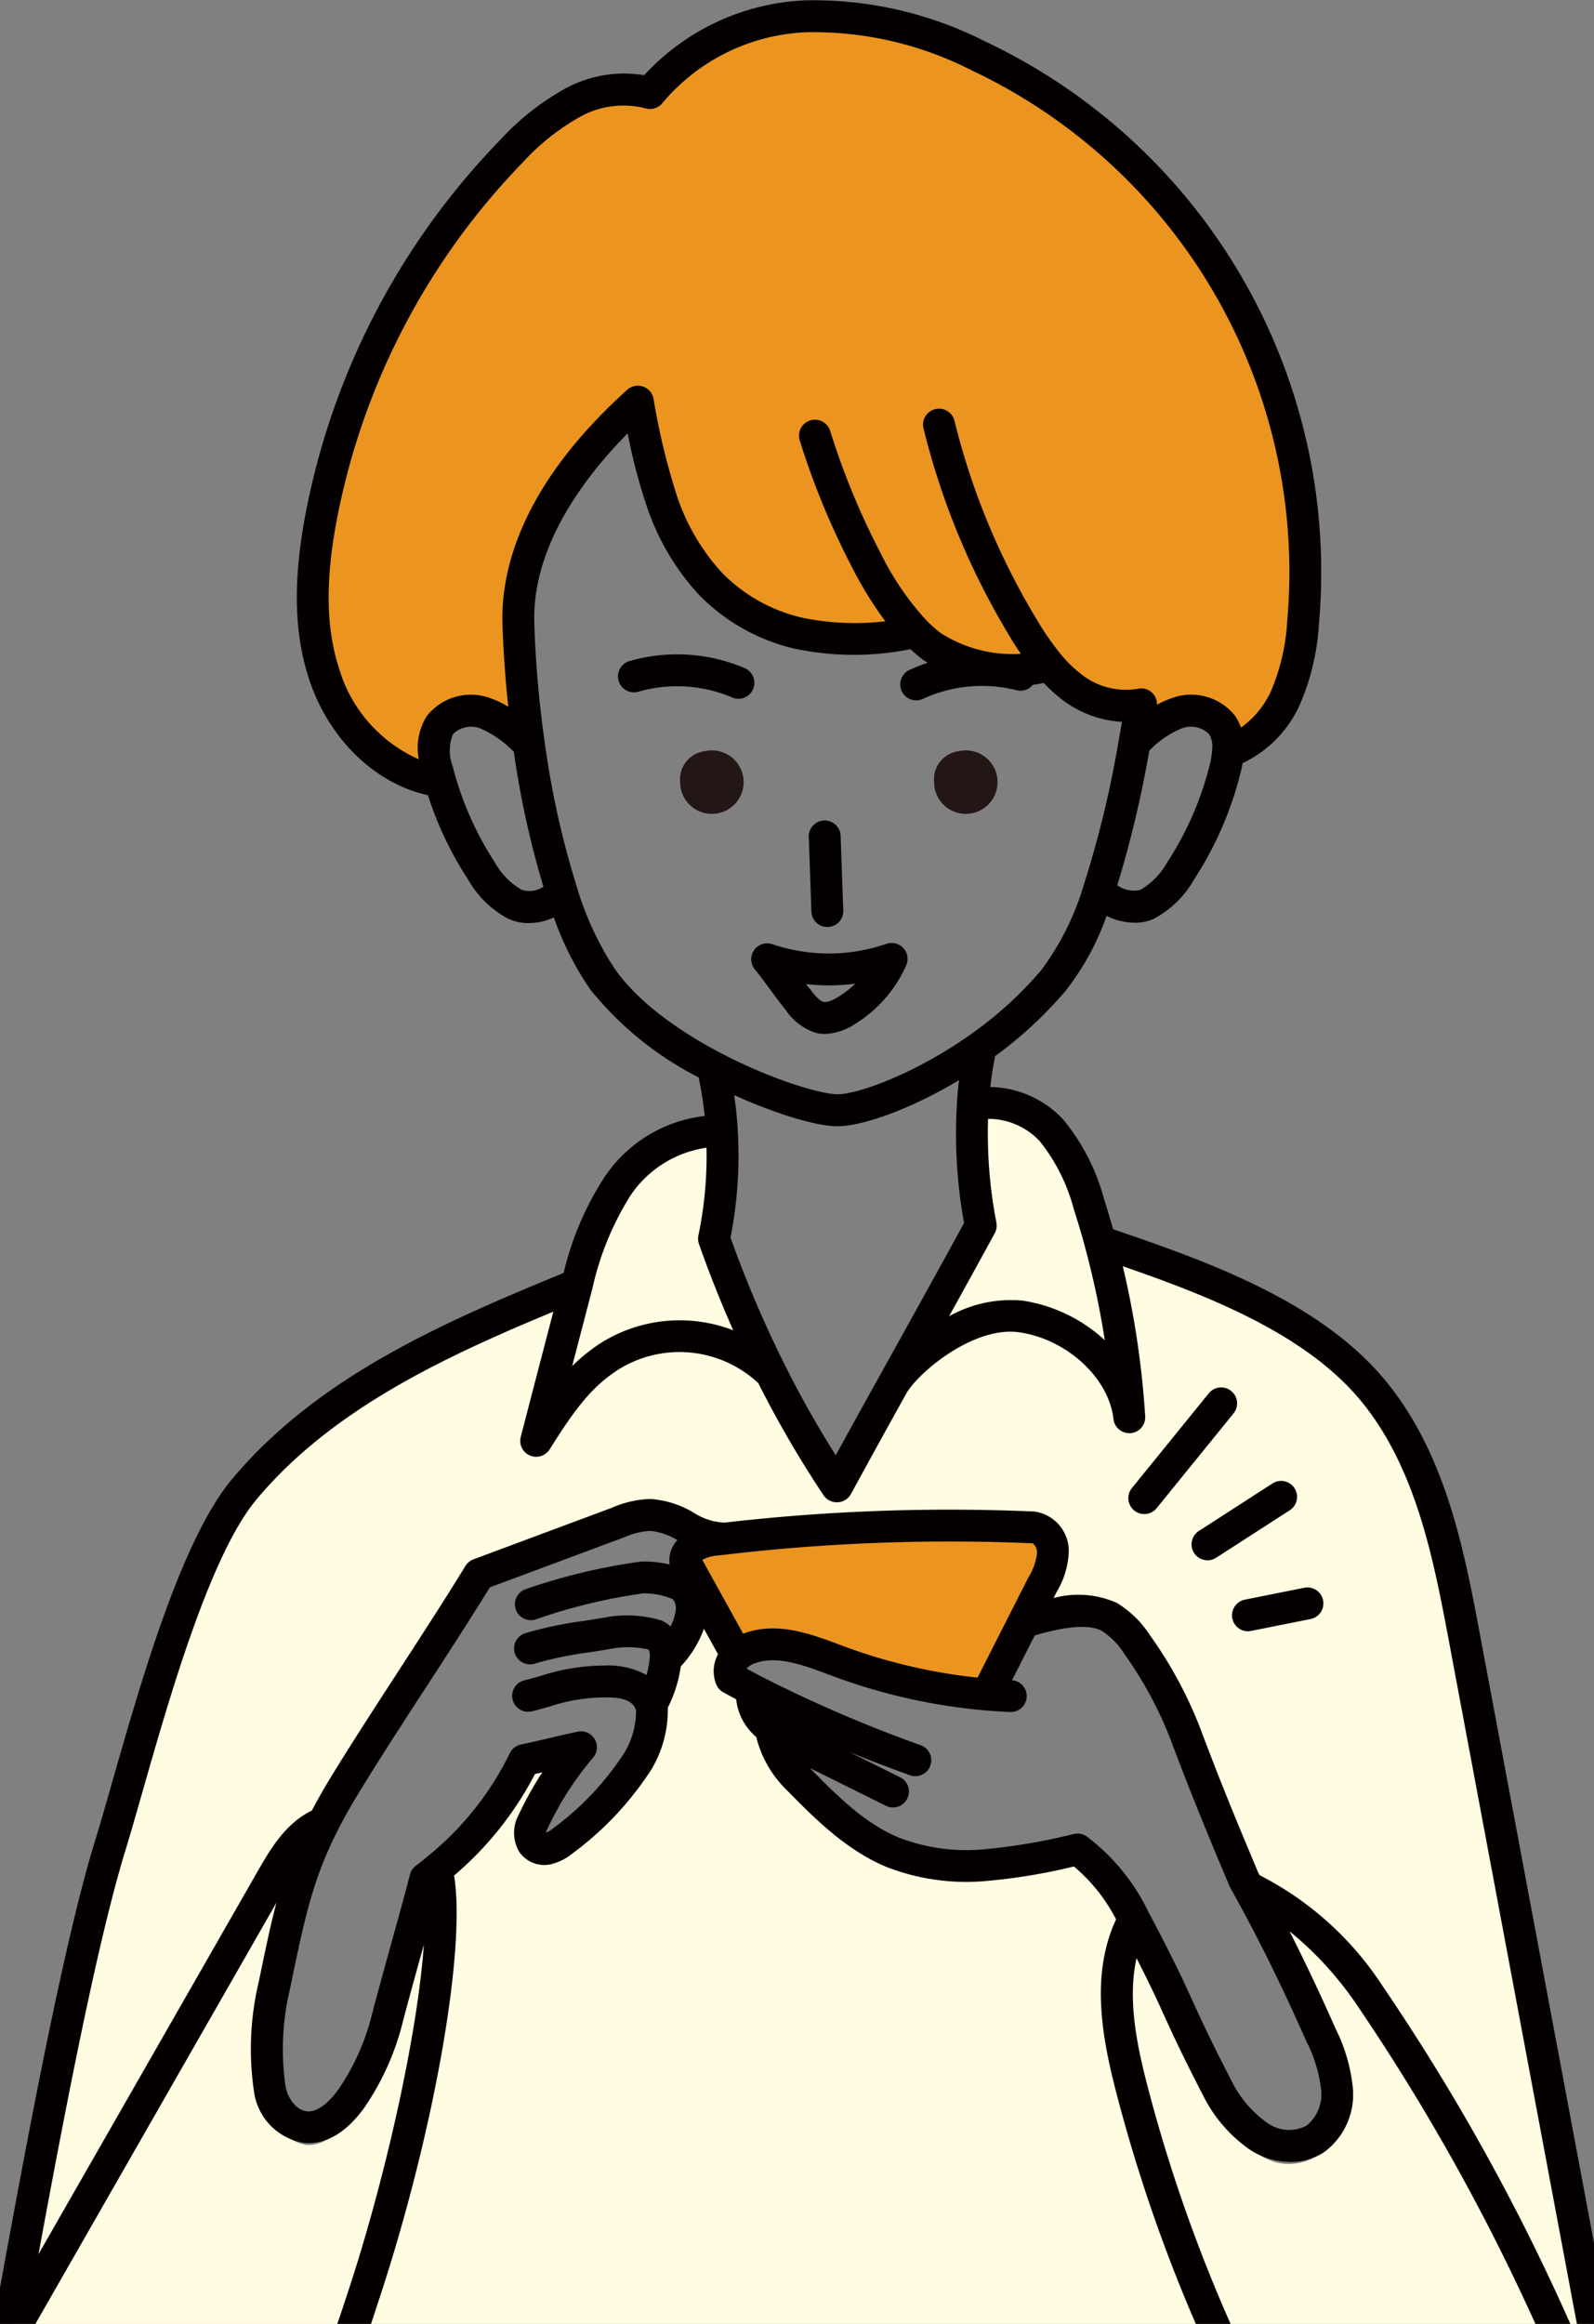 <svg xmlns="http://www.w3.org/2000/svg" width="114.782" height="167.254" viewBox="0 0 114.782 167.254"><rect x="0" y="0" width="114.782" height="167.254" fill="#808080" stroke="none"/><defs><clipPath id="clip-path"><path id="Rectangle_610" data-name="Rectangle 610" fill="none" d="M0 0h114.782v167.254H0z"/></clipPath></defs><g id="img_illust_14b" transform="translate(-2322.047)"><g id="Group_1663" data-name="Group 1663" transform="translate(2322.047)" clip-path="url(#clip-path)"><g id="グループ_1653" data-name="グループ 1653" transform="translate(-2.621)"><g id="グループ_1651" data-name="グループ 1651" transform="translate(3.598 1.149)"><path id="パス_2205" data-name="パス 2205" d="M2429.517 301.679l8.953 48.695h-3.28a156.947 156.947 0 00-12.521-22.591c-2.063-3.1-5.329-6.446-8.717-7.881-.1-.2-.217-.4-.328-.609-.03-.124-2.191-5.188-4.083-10.352a29.874 29.874 0 00-3.588-6.87 6.461 6.461 0 00-2.017-2.047c-1.653-.92-4.375-.164-6.179.391.482-.966.951-1.91 1.384-2.773a5.239 5.239 0 00.738-2.365c-.016-.836-.574-1.783-1.394-1.819a136.571 136.571 0 00-22.186.819c-1.994.134-3.407-1.689-5.4-1.733a6.253 6.253 0 00-2.325.555l-10.012 3.8c-3.122 5.188-6.513 10.215-9.635 15.4a39.85 39.85 0 00-1.571 2.843c-1.866.749-2.873 2.6-3.87 4.372q-8.663 15.428-17.322 30.853h-1.128c2.345-13.172 4.814-26.384 6.953-33.5 1.951-6.483 5.388-20.979 9.648-26.187 6.061-7.405 15.223-11.366 23.967-15.038-.1.368-.19.736-.285 1.1q-1.323 5.178-2.643 10.356c1.535-2.492 3-4.783 5.464-6.322a9.325 9.325 0 0111.452 1.361 77.766 77.766 0 004.732 8.3c1.335-2.5 2.7-5.024 4.083-7.556 1.233-1.927 5.434-5.429 9.15-4.914s7.4 3.6 7.815 7.4a65.451 65.451 0 00-2.1-12.894c6.962 2.415 15.23 5.291 19.824 11.148 3.962 5.057 5.254 11.7 6.421 18.058z" transform="translate(-2325.026 -184.269)" fill="#fffce2"/><path id="パス_2206" data-name="パス 2206" d="M2597.993 447.556h-24.432a115.576 115.576 0 01-5.1-15.266c-1.118-4.321-2.023-8.964.056-12.9l.079.151c3.424 6.6 2.594 5.706 5.949 12.336a9.3 9.3 0 002.928 3.455 3.745 3.745 0 004.113.184 4.147 4.147 0 001.541-3.649 11.722 11.722 0 00-1.154-3.964c-1.587-3.659-3.312-7.312-5.224-10.814 3.388 1.435 6.654 4.783 8.717 7.881a156.925 156.925 0 0112.527 22.586z" transform="translate(-2487.828 -281.451)" fill="#fffce2"/><path id="パス_2207" data-name="パス 2207" d="M2434.1 47.805a18.732 18.732 0 01-8.435.112 12.963 12.963 0 01-6.339-3.594 16.542 16.542 0 01-3.532-6.133 49.478 49.478 0 01-1.653-6.926c-4.562 4.112-8.773 9.789-8.6 15.929a79.02 79.02 0 00.758 8.714 9.37 9.37 0 00-3.093-2.2 2.934 2.934 0 00-3.312.83 3.987 3.987 0 00-.19 3.257c.052.207.1.41.164.613l-.377.108c-3.8-.712-6.746-4-7.943-7.671s-.908-7.667-.174-11.462a51.83 51.83 0 0113.643-26.118 17.424 17.424 0 014.46-3.535 7.555 7.555 0 015.539-.679 15.442 15.442 0 0111.226-5.523 26.316 26.316 0 0112.423 2.85 41.083 41.083 0 0123.383 40.754 15.85 15.85 0 01-1.276 5.457 7.165 7.165 0 01-3.955 3.8l-.174-.01a2.839 2.839 0 00-.43-1.843 2.939 2.939 0 00-3.312-.83 8.553 8.553 0 00-2.978 2.082h-.013c.17-.944.328-1.863.475-2.741a6.317 6.317 0 01-5.1-1.332 10.206 10.206 0 01-1.525-1.489 10.765 10.765 0 01-8.56-1.436 11.527 11.527 0 01-1.092-.984z" transform="translate(-2369.183 -3.504)" fill="#eb9520"/><path id="パス_2209" data-name="パス 2209" d="M2462.063 402.406h-60.7c4.26-12.965 6.6-27.3 5.424-31.8a23.3 23.3 0 006.31-8.038c1.282-.271 2.807-.669 4.09-.943a24.432 24.432 0 00-3.457 5.492 1.641 1.641 0 00-.023 1.549 1.029 1.029 0 001.082.411 2.839 2.839 0 001.082-.569 22.178 22.178 0 005.46-5.937c.544-.866 1.227-3.057.912-4.034a8.449 8.449 0 001.043-3.418h.052A6.443 6.443 0 002425.1 352a2.413 2.413 0 00-.177-1.649l.79-.445c.905 1.669 1.827 3.365 2.715 5a1.72 1.72 0 00-.2.214 1.469 1.469 0 00-.236 1.455q.768.435 1.554.856a2.807 2.807 0 00.876 2.438 4.218 4.218 0 00.485.432l-.013.017a6.6 6.6 0 001.889 3.6c2.036 2.11 4.145 4.271 6.818 5.415a14.477 14.477 0 006.661.96 43.33 43.33 0 006.684-1.157 13.942 13.942 0 014.077 5.108c-2.079 3.937-1.174 8.579-.056 12.9a115.552 115.552 0 005.096 15.262z" transform="translate(-2376.33 -236.301)" fill="#fffce2"/><path id="パス_2210" data-name="パス 2210" d="M2533.132 252.013a63.025 63.025 0 012.1 12.642c-.42-3.725-4.1-6.746-7.815-7.254s-7.917 2.929-9.15 4.818c2.105-3.8 4.234-7.608 6.274-11.357a34.892 34.892 0 01-.574-8.684 6.032 6.032 0 015.654 1.814 14.138 14.138 0 012.709 5.336q.429 1.332.802 2.685z" transform="translate(-2454.893 -163.803)" fill="#fffce2"/><path id="パス_2211" data-name="パス 2211" d="M2496.849 341.749c-.9 1.771-1.836 3.624-2.646 5.211a40.727 40.727 0 01-10.6-2.368c-2.04-.751-4.24-1.679-6.313-1.023a2.744 2.744 0 00-1.072.587c-.889-1.6-1.81-3.266-2.716-4.9l-.951-1.715c-.259-.462.243-1.066.7-1.331a4.013 4.013 0 011.531-.4c.2-.023.4-.049.607-.072a139.241 139.241 0 0122.186-.8c.82.036 1.377.964 1.394 1.784a5.065 5.065 0 01-.738 2.319c-.431.836-.899 1.759-1.382 2.708z" transform="translate(-2424.123 -226.149)" fill="#eb9520"/><path id="パス_2212" data-name="パス 2212" d="M2528.94 164.839a2.285 2.285 0 11-1.794 2.23 2.047 2.047 0 011.794-2.23z" transform="translate(-2460.861 -111.929)" fill="#221714"/><path id="パス_2213" data-name="パス 2213" d="M2452.606 256.042a83 83 0 004.116 9.684 9.464 9.464 0 00-11.452-1.335c-2.463 1.509-3.929 3.755-5.464 6.2q1.319-5.077 2.643-10.153c.1-.361.187-.721.285-1.082a21.831 21.831 0 012.922-7.09c1.692-2.407 4.594-4.234 7.517-3.893a29.315 29.315 0 01-.567 7.669z" transform="translate(-2402.164 -168.039)" fill="#fffce2"/><path id="パス_2214" data-name="パス 2214" d="M2473.183 164.839a2.285 2.285 0 11-1.794 2.23 2.047 2.047 0 011.794-2.23z" transform="translate(-2423.389 -111.929)" fill="#221714"/><path id="パス_2215" data-name="パス 2215" d="M2357.8 406.019c1.177 4.5-1.164 18.832-5.424 31.8h-23.907q8.658-15.428 17.322-30.853c1-1.776 2-3.622 3.87-4.372-1.925 3.857-2.515 6.9-3.542 11.938a21.382 21.382 0 00-.318 7.663 3.2 3.2 0 002.611 2.736c1.384.1 2.538-1.054 3.332-2.218a18.454 18.454 0 002.509-5.753c.872-3.422 1.869-6.867 2.742-10.289.272-.211.541-.425.8-.652z" transform="translate(-2327.338 -271.71)" fill="#fffce2"/></g><g id="Group_1662" data-name="Group 1662" fill="#040000"><path id="Path_2257" data-name="Path 2257" d="M2466.493 146.8a1.148 1.148 0 00.452-2.2 12.422 12.422 0 00-8.266-.524 1.148 1.148 0 10.629 2.207 10.12 10.12 0 016.734.427 1.14 1.14 0 00.451.09z" transform="translate(-2410.69 -96.509)"/><path id="Path_2258" data-name="Path 2258" d="M2500.953 187.726h.047a1.148 1.148 0 001.106-1.189q-.1-2.685-.19-5.37a1.148 1.148 0 00-1.147-1.107h-.041a1.148 1.148 0 00-1.107 1.188l.19 5.373a1.148 1.148 0 001.142 1.105z" transform="translate(-2438.761 -121.009)"/><path id="Path_2259" data-name="Path 2259" d="M2487.26 208.838c.386.479.734.95 1.1 1.448s.737 1 1.147 1.507a4.1 4.1 0 002.163 1.623 2.751 2.751 0 00.638.074 4.15 4.15 0 002.119-.686 9.434 9.434 0 003.735-4.246 1.148 1.148 0 00-1.424-1.551 12.736 12.736 0 01-8.218.024 1.148 1.148 0 00-1.263 1.807zm7.235 1.038a7.165 7.165 0 01-1.252.964c-.582.35-.887.379-1.04.343-.293-.07-.662-.527-.9-.829-.121-.15-.238-.3-.353-.449a15.1 15.1 0 003.545-.029z" transform="translate(-2430.287 -139.077)"/><path id="Path_2260" data-name="Path 2260" d="M2433.266 171.063q-.519-2.773-1.04-5.543l-8.953-47.743c-1.134-6.052-2.419-12.912-6.66-18.2-4.682-5.853-12.962-8.784-19.782-11.107a73.67 73.67 0 00-.645-2.145 15.155 15.155 0 00-2.954-5.758 7.351 7.351 0 00-5.244-2.334c.082-.747.2-1.491.35-2.226a29.5 29.5 0 005.035-4.65 18.906 18.906 0 002.986-5.438 4.663 4.663 0 002.033.49 3.254 3.254 0 001.333-.265 7.2 7.2 0 002.923-2.827 25.244 25.244 0 003.328-7.577c.072-.268.131-.54.177-.815a8.493 8.493 0 004.119-4.2 17.14 17.14 0 001.383-5.85 42.231 42.231 0 00-24.035-41.891 27.306 27.306 0 00-12.971-2.958 16.734 16.734 0 00-11.586 5.385 8.881 8.881 0 00-5.639.939 18.651 18.651 0 00-4.766 3.761 52.86 52.86 0 00-13.946 26.7c-.944 4.876-.877 8.7.209 12.035 1.4 4.3 4.747 7.556 8.569 8.385a25.274 25.274 0 002.9 6.084 7.19 7.19 0 002.924 2.827 3.5 3.5 0 001.437.294 4.29 4.29 0 001.807-.41 21.809 21.809 0 002.628 5.192 24.027 24.027 0 007.8 6.327 27.243 27.243 0 01.433 2.776 10.027 10.027 0 00-7.21 4.393 21.83 21.83 0 00-2.944 6.9c-8.322 3.429-17.641 7.367-23.892 14.857-3.644 4.368-6.548 14.542-8.669 21.971-.454 1.59-.846 2.963-1.2 4.1-2.151 7.019-4.628 20-6.984 32.979-.441 2.425-.877 4.848-1.306 7.231-.388 2.158-.77 4.282-1.144 6.343a1.147 1.147 0 00.924 1.334 1.131 1.131 0 00.206.019 1.149 1.149 0 001.128-.943c.375-2.062.757-4.187 1.145-6.346l.821-4.558a1.139 1.139 0 00.389-.4l17.9-31.263c-.425 1.609-.783 3.327-1.2 5.34l-.08.384a20.866 20.866 0 00-.321 7.962 4.317 4.317 0 003.659 3.612c.082.005.163.008.244.008 1.474 0 2.89-.92 4.119-2.688a18.989 18.989 0 002.667-5.992c.434-1.668.908-3.375 1.366-5.025l.161-.581c-.48 6.744-2.906 17.36-5.6 25.406a81.3 81.3 0 01-6.009 14.006 1.148 1.148 0 101.995 1.137 82.4 82.4 0 006.19-14.414c4.083-12.181 6.491-25.731 5.6-31.107a24.23 24.23 0 005.827-7.311l.527-.118a25 25 0 00-1.7 3.05 2.717 2.717 0 00-.015 2.576 1.168 1.168 0 00.084.135 2.182 2.182 0 002.277.849l.033-.009a3.989 3.989 0 001.489-.759 22.978 22.978 0 005.723-6.109 8.362 8.362 0 001.146-4.388 9.4 9.4 0 00.93-2.962 7.937 7.937 0 001.67-2.715l1.016 1.833a2.559 2.559 0 00-.138 2.146 1.148 1.148 0 00.511.587q.461.256.933.509a4.161 4.161 0 001.236 2.523c.068.069.141.135.214.2a7.987 7.987 0 002.148 3.765c2 2.032 4.266 4.335 7.191 5.563a15.793 15.793 0 007.18 1.028 42.063 42.063 0 006.352-1.047 12.356 12.356 0 013.037 3.807c-1.923 4.134-.951 8.817.13 12.912a114.166 114.166 0 0021.3 42.256 1.148 1.148 0 001.791-1.436 111.878 111.878 0 01-20.873-41.405c-.81-3.069-1.557-6.488-.876-9.536a86.68 86.68 0 011.949 4.043c.625 1.37 1.271 2.789 2.875 5.9a10.37 10.37 0 003.322 3.83 5.349 5.349 0 002.926.895 4.381 4.381 0 002.458-.72 5.154 5.154 0 002.048-4.589 12.212 12.212 0 00-1.25-4.293 145.955 145.955 0 00-3.308-7 24.715 24.715 0 014.8 5.231 152.321 152.321 0 0112.427 21.983c.5 1.078.99 2.185 1.469 3.289a1.148 1.148 0 002.106-.913c-.486-1.12-.987-2.242-1.489-3.335a154.64 154.64 0 00-12.614-22.315 23.082 23.082 0 00-8.853-7.975l-.09-.165-.019-.034c-.05-.124-.139-.336-.314-.754-.685-1.626-2.287-5.433-3.733-9.3a30.228 30.228 0 00-3.73-7 7.451 7.451 0 00-2.4-2.346 6.812 6.812 0 00-4.555-.348l.235-.461a6.075 6.075 0 00.861-2.86 2.866 2.866 0 00-2.491-2.908 140.964 140.964 0 00-22.309.8 4.415 4.415 0 01-2.206-.714 7.012 7.012 0 00-3.1-.988h-.071a7.477 7.477 0 00-2.711.628l-9.98 3.717a1.153 1.153 0 00-.578.476c-1.553 2.531-3.206 5.072-4.8 7.529s-3.263 5.018-4.832 7.573a41.976 41.976 0 00-1.425 2.5c-1.942.946-3.019 2.829-3.977 4.5l-15.709 27.433c2.136-11.626 4.333-22.776 6.246-29.021.357-1.162.751-2.545 1.209-4.147 1.948-6.824 4.891-17.135 8.224-21.13 5.5-6.592 13.749-10.359 21.394-13.539q-1.174 4.5-2.345 9.007a1.148 1.148 0 002.083.9c1.621-2.58 2.935-4.509 5.092-5.83a8.318 8.318 0 019.925 1.062 77.371 77.371 0 004.7 8.069 1.147 1.147 0 00.954.51h.069a1.148 1.148 0 00.956-.6 955.1 955.1 0 014.051-7.35c1.116-1.689 4.927-4.709 8.02-4.288 3.431.469 6.495 3.271 6.83 6.245a1.148 1.148 0 001.139 1.02h.1a1.148 1.148 0 001.045-1.215 64.337 64.337 0 00-1.613-10.8c6.227 2.153 13.334 4.924 17.3 9.877 3.883 4.845 5.112 11.405 6.2 17.193l8.953 47.744q.521 2.769 1.039 5.541a26.191 26.191 0 01.672 7.966 7.963 7.963 0 01-3.573 6.076 1.148 1.148 0 101.127 2 10.24 10.24 0 004.724-7.79 28.318 28.318 0 00-.704-8.676zm-37.255-53.689a5.321 5.321 0 011.631 1.666 27.952 27.952 0 013.446 6.47c1.462 3.913 3.077 7.75 3.767 9.389.165.392.273.648.307.735 0 0 0 .008.006.013a1.163 1.163 0 00.113.234l.02.036c.089.158.176.314.273.5 1.73 3.108 3.424 6.545 5.177 10.507a10.209 10.209 0 011.059 3.482 2.914 2.914 0 01-1.037 2.568 2.678 2.678 0 01-2.813-.169 8.06 8.06 0 01-2.567-2.974c-1.583-3.068-2.218-4.459-2.831-5.805-.675-1.481-1.312-2.88-3.125-6.3l-.072-.135c0-.006 0-.012-.007-.017a14.836 14.836 0 00-4.44-5.412 1.165 1.165 0 00-.9-.172 43.387 43.387 0 01-6.5 1.108 13.547 13.547 0 01-6.142-.854c-2.476-1.039-4.465-3.046-6.386-5l5.508 2.735a1.148 1.148 0 001.02-2.056l-3.7-1.837q2.19.9 4.414 1.69a1.148 1.148 0 00.768-2.163 96.876 96.876 0 01-11.591-5q-.487-.256-.968-.518l.018-.022a.527.527 0 01.056-.061 1.615 1.615 0 01.625-.342l.033-.01c1.549-.49 3.369.187 5.13.843l.439.163a41.873 41.873 0 0010.9 2.435c.557.048 1.149.086 1.761.114a1.146 1.146 0 00.149-2.287l1.179-2.323.457-.9c1.332-.388 3.645-.973 4.823-.33zm-4.963-6.3a.859.859 0 01.307.662 4.234 4.234 0 01-.612 1.773c-.32.625-.659 1.294-1.01 1.983l-.346.682a1.139 1.139 0 00-.066.131l-.643 1.267c-.55 1.085-1.1 2.164-1.608 3.168a39.583 39.583 0 01-9.538-2.223l-.433-.161c-2.021-.752-4.311-1.605-6.607-.884-.1.03-.2.068-.3.107l-2.149-3.88-.786-1.418a.67.67 0 01.081-.063 2.847 2.847 0 011.051-.268l.062-.006.611-.072a138.754 138.754 0 0121.985-.799zm-43.724 10.411c1.535-2.36 3.12-4.8 4.628-7.242l9.643-3.591.066-.027a5.186 5.186 0 011.867-.445 4.757 4.757 0 011.926.662 2.107 2.107 0 00-.555 1.757 7.97 7.97 0 00-2.066-.212 43.252 43.252 0 00-8.279 1.979 1.148 1.148 0 10.7 2.187 39.75 39.75 0 017.752-1.877 5.333 5.333 0 012.08.4.762.762 0 01.151.169 1.179 1.179 0 01.072.783.884.884 0 00-.02.1 3.238 3.238 0 01-.329.931 2.3 2.3 0 00-.63-.424 8.563 8.563 0 00-4.113-.219c-.551.1-1.063.175-1.556.251a27.085 27.085 0 00-4.181.882 1.148 1.148 0 00.678 2.193 24.9 24.9 0 013.852-.807c.507-.078 1.034-.158 1.6-.257a6.536 6.536 0 012.768.043 1.107 1.107 0 01.087.587 7.011 7.011 0 01-.229 1.245 5.783 5.783 0 00-3.066-.682h-.079a14.955 14.955 0 00-4.418.727c-.4.116-.82.236-1.257.34a1.148 1.148 0 00.532 2.233c.489-.116.931-.243 1.359-.366a12.643 12.643 0 013.806-.639h.086c1.381-.023 2.06.258 2.28.92a5.952 5.952 0 01-.787 2.977 20.706 20.706 0 01-5.175 5.516l-.049.039a1.752 1.752 0 01-.469.275.441.441 0 01.056-.188c.015-.027.029-.053.042-.081a22.746 22.746 0 013.29-5.126 1.148 1.148 0 00-1.109-1.868c-.64.134-1.342.3-2.022.458-.7.164-1.424.334-2.065.466a1.148 1.148 0 00-.8.621 21.9 21.9 0 01-5.994 7.486l-.027.023c-.21.178-.443.363-.754.6a1.147 1.147 0 00-.417.625c-.434 1.668-.908 3.375-1.366 5.026s-.937 3.376-1.378 5.072a16.69 16.69 0 01-2.337 5.264c-.457.657-1.365 1.753-2.308 1.684-.78-.055-1.408-.935-1.565-1.757a18.61 18.61 0 01.315-7.06l.08-.384c.97-4.67 1.556-7.488 3.363-11.037.427-.843.925-1.728 1.525-2.705 1.548-2.534 3.199-5.073 4.795-7.527zm56.643-67.585v.044a6.539 6.539 0 01-.207 1.214 22.989 22.989 0 01-3.03 6.9 5.194 5.194 0 01-1.943 1.987 2.051 2.051 0 01-1.657-.331 79.641 79.641 0 002.306-9.685 6.831 6.831 0 012.3-1.591 1.86 1.86 0 011.992.381 1.691 1.691 0 01.239 1.081zm-62.867-5.767c-.961-2.95-1.005-6.409-.139-10.886a50.563 50.563 0 0113.339-25.536 16.575 16.575 0 014.16-3.311 6.425 6.425 0 014.683-.606 1.147 1.147 0 001.236-.381 14.281 14.281 0 0110.386-5.092 25.058 25.058 0 0111.875 2.739 39.936 39.936 0 0122.729 39.616 15.025 15.025 0 01-1.168 5.064 6.621 6.621 0 01-2.165 2.626 3.961 3.961 0 00-.39-.8l-.026-.038a4.03 4.03 0 00-4.62-1.26 5.957 5.957 0 00-1.01.453 1.136 1.136 0 00-1.395-1.147 5.157 5.157 0 01-4.135-1.113 9.106 9.106 0 01-1.349-1.316 19.939 19.939 0 01-1.766-2.537 51.326 51.326 0 01-5.934-14.31 1.148 1.148 0 10-2.229.55 53.586 53.586 0 006.192 14.936c.254.433.526.856.81 1.272a9.609 9.609 0 01-5.808-1.52 10.517 10.517 0 01-.984-.886.923.923 0 00-.055-.053 20.6 20.6 0 01-3.286-4.86 53.233 53.233 0 01-3.6-8.744 1.148 1.148 0 00-2.192.682 55.508 55.508 0 003.757 9.122 27.082 27.082 0 002.412 3.917 18.665 18.665 0 01-6.031-.268 11.782 11.782 0 01-5.772-3.27 15.381 15.381 0 01-3.276-5.712 48.756 48.756 0 01-1.611-6.767 1.148 1.148 0 00-1.9-.64c-7.618 6.868-9.089 12.934-8.981 16.817.063 2 .208 4 .42 5.995a6.045 6.045 0 00-1.241-.6 4.032 4.032 0 00-4.621 1.261 4.294 4.294 0 00-.579 3.116 10.339 10.339 0 01-5.736-6.513zm13.151 15.914a5.2 5.2 0 01-1.944-1.988 23.023 23.023 0 01-2.876-6.326c-.055-.191-.1-.382-.154-.579a3.154 3.154 0 01.019-2.315 1.844 1.844 0 012-.4 7.554 7.554 0 012.381 1.674 65.821 65.821 0 002.13 9.7 1.794 1.794 0 01-1.552.235zm6.786 5.818a22.118 22.118 0 01-2.83-6.058 63.524 63.524 0 01-2.311-10.42 78.049 78.049 0 01-.746-8.582c-.154-5.527 3.65-10.509 6.725-13.615a39.418 39.418 0 001.3 5.017 17.644 17.644 0 003.794 6.56 14.079 14.079 0 006.9 3.912 20.685 20.685 0 008.371.044c.23.212.466.418.711.612.163.129.34.252.523.37a12.3 12.3 0 00-1.279.5 1.148 1.148 0 10.96 2.085 10.148 10.148 0 016.724-.613 1.147 1.147 0 001.176-.395c.266-.033.526-.074.778-.128a11.491 11.491 0 001.209 1.109 7.84 7.84 0 004.428 1.689q-.109.627-.225 1.272a75.322 75.322 0 01-2.514 10.427 19.463 19.463 0 01-3.109 6.214 27.212 27.212 0 01-4.984 4.534c-.007 0-.012.011-.019.016-3.983 2.835-8.15 4.342-9.637 4.342-1.158 0-4.737-1.039-8.445-2.99-2.37-1.244-5.591-3.28-7.496-5.901zm-.881 26.658a12.577 12.577 0 00-2.279 1.8l1.169-4.484.095-.362c.061-.237.123-.474.189-.717a21.059 21.059 0 012.752-6.726 7.941 7.941 0 015.471-3.43 28.16 28.16 0 01-.585 6.314 1.147 1.147 0 00.041.615 84.634 84.634 0 002.467 6.209 10.7 10.7 0 00-9.316.781zm16.7 8.212a74.963 74.963 0 01-3.622-6.414 82.13 82.13 0 01-3.953-9.253 30.464 30.464 0 00.528-7.582v-.07a28.69 28.69 0 00-.266-2.6c2.941 1.329 5.9 2.242 7.435 2.242h.007c1.721 0 5.146-1.155 8.75-3.319a26.98 26.98 0 00-.154 1.72 36.091 36.091 0 00.516 8.562c-1.518 2.785-3.107 5.646-4.645 8.416l-1.428 2.573c-1.168 2.096-2.212 3.99-3.165 5.726zm13.474-11.125a9.068 9.068 0 00-5.314 1.127 938.284 938.284 0 003.291-5.98 1.148 1.148 0 00.119-.767 33.747 33.747 0 01-.6-7.466 5.1 5.1 0 013.705 1.588 13.2 13.2 0 012.469 4.911c.277.867.542 1.754.784 2.63v.015a61.957 61.957 0 011.448 6.789 11.215 11.215 0 00-5.899-2.847z" transform="translate(-2314.056)"/><path id="Path_2261" data-name="Path 2261" d="M2577.237 304.735a1.148 1.148 0 00-1.615.169l-5.519 6.8a1.148 1.148 0 101.782 1.447l5.52-6.8a1.148 1.148 0 00-.168-1.616z" transform="translate(-2485.96 -204.625)"/><path id="Path_2262" data-name="Path 2262" d="M2584.835 330.752a1.139 1.139 0 00.62-.183l5.273-3.4a1.148 1.148 0 10-1.242-1.93l-5.274 3.4a1.148 1.148 0 00.622 2.113z" transform="translate(-2495.261 -218.456)"/><path id="Path_2263" data-name="Path 2263" d="M2593.722 351.544a1.144 1.144 0 00.227-.023q2.124-.426 4.248-.849a1.148 1.148 0 10-.448-2.251q-2.126.423-4.252.85a1.148 1.148 0 00.224 2.274z" transform="translate(-2501.235 -234.142)"/></g></g></g></g></svg>